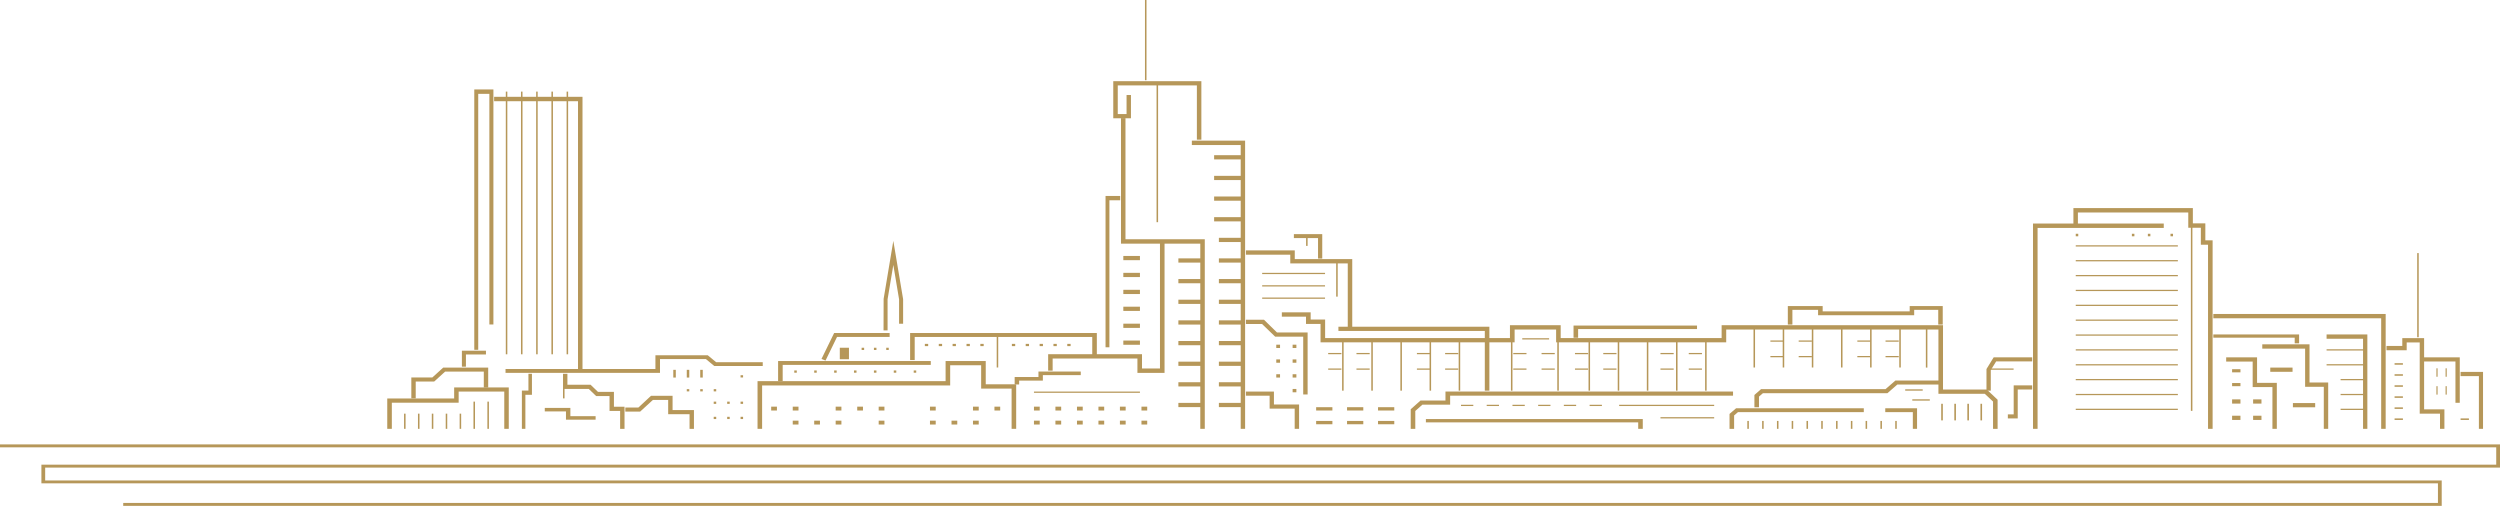 <svg id="Ebene_1" data-name="Ebene 1" xmlns="http://www.w3.org/2000/svg" viewBox="0 0 278.37 56.33"><defs><style>.cls-1{fill:#b69759;}</style></defs><title>Winterthur_sky</title><polygon class="cls-1" points="0 49.48 0 49.81 277.95 49.81 277.95 51.74 4.61 51.74 4.61 53.82 271.46 53.82 271.46 56 13.72 56 13.72 56.33 271.88 56.33 271.88 53.5 5.03 53.5 5.03 52.07 278.37 52.07 278.37 49.48 0 49.48"/><polygon class="cls-1" points="226.88 47.75 226.37 47.75 226.37 24.89 240.93 24.89 240.93 25.38 226.88 25.38 226.88 47.75"/><polygon class="cls-1" points="246.37 47.75 245.86 47.75 245.86 27.25 245.06 27.25 245.06 25.36 243.66 25.36 243.66 23.66 231.37 23.66 231.37 25.11 230.87 25.11 230.87 23.17 244.17 23.17 244.17 24.87 245.56 24.87 245.56 26.76 246.37 26.76 246.37 47.75"/><rect class="cls-1" x="243.95" y="25.14" width="0.17" height="20.61"/><rect class="cls-1" x="231.13" y="27.31" width="11.37" height="0.14"/><rect class="cls-1" x="231.13" y="28.96" width="11.37" height="0.14"/><rect class="cls-1" x="231.13" y="30.62" width="11.37" height="0.14"/><rect class="cls-1" x="231.13" y="32.27" width="11.37" height="0.14"/><rect class="cls-1" x="231.13" y="33.93" width="11.37" height="0.14"/><rect class="cls-1" x="231.13" y="35.58" width="11.37" height="0.14"/><rect class="cls-1" x="231.13" y="37.24" width="11.37" height="0.14"/><rect class="cls-1" x="231.13" y="38.89" width="11.37" height="0.14"/><rect class="cls-1" x="231.13" y="40.55" width="11.37" height="0.14"/><rect class="cls-1" x="231.13" y="42.2" width="11.37" height="0.14"/><rect class="cls-1" x="231.13" y="43.86" width="11.37" height="0.14"/><rect class="cls-1" x="231.13" y="45.51" width="11.37" height="0.14"/><polygon class="cls-1" points="265.64 47.75 265.14 47.75 265.14 35.44 246.45 35.44 246.45 34.96 265.64 34.96 265.64 47.75"/><polygon class="cls-1" points="272.18 47.75 271.69 47.75 271.69 46.06 269.43 46.06 269.43 38.13 267.98 38.13 267.98 39 265.73 39 265.73 38.52 267.49 38.52 267.49 37.65 269.92 37.65 269.92 45.58 272.18 45.58 272.18 47.75"/><polygon class="cls-1" points="273.89 44.85 273.41 44.85 273.41 40.25 269.89 40.25 269.89 39.79 273.89 39.79 273.89 44.85"/><polygon class="cls-1" points="276.48 47.75 276.02 47.75 276.02 41.88 273.98 41.88 273.98 41.41 276.48 41.41 276.48 47.75"/><rect class="cls-1" x="269.15" y="28.18" width="0.17" height="9.37"/><polygon class="cls-1" points="256 38.23 255.51 38.23 255.51 37.6 246.45 37.6 246.45 37.24 256 37.24 256 38.23"/><polygon class="cls-1" points="259.24 47.75 258.75 47.75 258.75 43.07 256.67 43.07 256.67 38.82 251.9 38.82 251.9 38.34 257.16 38.34 257.16 42.59 259.24 42.59 259.24 47.75"/><polygon class="cls-1" points="253.52 47.75 253.03 47.75 253.03 43.1 250.83 43.1 250.83 40.26 247.88 40.26 247.88 39.79 251.32 39.79 251.32 42.63 253.52 42.63 253.52 47.75"/><polygon class="cls-1" points="263.6 47.75 263.12 47.75 263.12 37.72 259.06 37.72 259.06 37.24 263.6 37.24 263.6 47.75"/><rect class="cls-1" x="259.06" y="38.89" width="4.29" height="0.14"/><rect class="cls-1" x="259.06" y="40.55" width="4.29" height="0.14"/><rect class="cls-1" x="260.62" y="42.2" width="2.72" height="0.14"/><rect class="cls-1" x="260.62" y="43.86" width="2.72" height="0.14"/><rect class="cls-1" x="260.62" y="45.51" width="2.72" height="0.14"/><rect class="cls-1" x="252.79" y="40.93" width="2.48" height="0.47"/><rect class="cls-1" x="255.31" y="44.88" width="2.48" height="0.47"/><rect class="cls-1" x="250.88" y="44.47" width="0.93" height="0.47"/><rect class="cls-1" x="250.88" y="46.29" width="0.93" height="0.47"/><rect class="cls-1" x="248.54" y="44.47" width="0.93" height="0.47"/><rect class="cls-1" x="248.54" y="46.29" width="0.93" height="0.47"/><rect class="cls-1" x="248.54" y="41.11" width="0.93" height="0.35"/><rect class="cls-1" x="271.29" y="41.01" width="0.13" height="0.94"/><rect class="cls-1" x="271.29" y="43" width="0.13" height="0.94"/><rect class="cls-1" x="272.31" y="41.01" width="0.13" height="0.94"/><rect class="cls-1" x="272.31" y="43" width="0.13" height="0.94"/><rect class="cls-1" x="266.63" y="40.44" width="0.93" height="0.17"/><rect class="cls-1" x="266.63" y="41.67" width="0.93" height="0.17"/><rect class="cls-1" x="266.63" y="42.9" width="0.93" height="0.17"/><rect class="cls-1" x="266.63" y="44.13" width="0.93" height="0.17"/><rect class="cls-1" x="266.63" y="45.36" width="0.93" height="0.17"/><rect class="cls-1" x="266.63" y="46.59" width="0.93" height="0.17"/><rect class="cls-1" x="273.98" y="46.59" width="0.93" height="0.17"/><rect class="cls-1" x="248.54" y="42.65" width="0.93" height="0.35"/><rect class="cls-1" x="237.38" y="26.03" width="0.28" height="0.28"/><rect class="cls-1" x="231.13" y="26.03" width="0.28" height="0.28"/><rect class="cls-1" x="239.16" y="26.03" width="0.28" height="0.28"/><rect class="cls-1" x="241.68" y="26.03" width="0.28" height="0.28"/><polygon class="cls-1" points="113.15 47.75 112.64 47.75 112.64 43.27 109.25 43.27 109.25 40.67 105.8 40.67 105.8 42.92 84.86 42.92 84.86 47.75 84.35 47.75 84.35 42.44 105.29 42.44 105.29 40.2 109.76 40.2 109.76 42.79 113.15 42.79 113.15 47.75"/><polygon class="cls-1" points="87.15 42.44 86.64 42.44 86.64 40.2 103.64 40.2 103.64 40.63 87.15 40.63 87.15 42.44"/><polygon class="cls-1" points="101.85 40.09 101.34 40.09 101.34 37.08 122.13 37.08 122.13 39.6 121.62 39.6 121.62 37.52 101.85 37.52 101.85 40.09"/><rect class="cls-1" x="110.98" y="37.32" width="0.17" height="3.6"/><polygon class="cls-1" points="113.48 42.81 112.98 42.81 112.98 41.98 115.63 41.98 115.63 41.37 120.34 41.37 120.34 41.77 116.12 41.77 116.12 42.38 113.48 42.38 113.48 42.81"/><polygon class="cls-1" points="129.67 41.52 126.65 41.52 126.65 39.92 117.21 39.92 117.21 41.27 116.71 41.27 116.71 39.44 127.16 39.44 127.16 41.03 129.16 41.03 129.16 27.03 129.67 27.03 129.67 41.52"/><polygon class="cls-1" points="134.15 47.75 133.65 47.75 133.65 27.13 124.82 27.13 124.82 13.15 125.32 13.15 125.32 26.64 134.15 26.64 134.15 47.75"/><polygon class="cls-1" points="123.53 38.67 123.1 38.67 123.1 21.82 124.73 21.82 124.73 22.3 123.53 22.3 123.53 38.67"/><polygon class="cls-1" points="133.77 15.55 133.27 15.55 133.27 9.51 124.46 9.51 124.46 12.7 125.44 12.7 125.44 10.58 125.93 10.58 125.93 13.17 123.96 13.17 123.96 9.04 133.77 9.04 133.77 15.55"/><polygon class="cls-1" points="138.64 47.75 138.15 47.75 138.15 16.15 132.71 16.15 132.71 15.66 138.64 15.66 138.64 47.75"/><polygon class="cls-1" points="144.65 47.75 144.16 47.75 144.16 45.5 141.37 45.5 141.37 44.06 138.73 44.06 138.73 43.6 141.85 43.6 141.85 45.04 144.65 45.04 144.65 47.75"/><rect class="cls-1" x="128.78" y="9.28" width="0.17" height="15.46"/><rect class="cls-1" x="127.49" width="0.17" height="8.93"/><rect class="cls-1" x="115.13" y="43.6" width="11.8" height="0.14"/><polygon class="cls-1" points="150.57 36.42 150.07 36.42 150.07 29.33 143.67 29.33 143.67 28.36 138.73 28.36 138.73 27.88 144.17 27.88 144.17 28.85 150.57 28.85 150.57 36.42"/><polygon class="cls-1" points="147.23 28.79 146.76 28.79 146.76 26.51 144.07 26.51 144.07 26.07 147.23 26.07 147.23 28.79"/><rect class="cls-1" x="145.43" y="26.32" width="0.17" height="1.06"/><polygon class="cls-1" points="145.6 43.92 145.11 43.92 145.11 37.49 141.99 37.49 140.53 36.08 138.73 36.08 138.73 35.6 140.74 35.6 142.19 37.02 145.6 37.02 145.6 43.92"/><polygon class="cls-1" points="222.43 47.75 221.92 47.75 221.92 44.71 221 43.85 215.84 43.85 215.84 36.69 192.21 36.69 192.21 38.12 173.27 38.12 173.27 36.69 168.65 36.69 168.65 38.12 147.04 38.12 147.04 36.07 145.42 36.07 145.42 35.26 142.73 35.26 142.73 34.78 145.94 34.78 145.94 35.58 147.55 35.58 147.55 37.64 168.13 37.64 168.13 36.21 173.78 36.21 173.78 37.64 191.7 37.64 191.7 36.21 216.35 36.21 216.35 43.37 221.22 43.37 222.43 44.51 222.43 47.75"/><rect class="cls-1" x="168.24" y="37.97" width="0.17" height="5.53"/><rect class="cls-1" x="173.4" y="37.97" width="0.17" height="5.53"/><polygon class="cls-1" points="216.32 36.14 215.82 36.14 215.82 34.5 213.14 34.5 213.14 35.1 202.44 35.1 202.44 34.5 199.58 34.5 199.58 36.14 199.07 36.14 199.07 34.08 202.95 34.08 202.95 34.67 212.64 34.67 212.64 34.08 216.32 34.08 216.32 36.14"/><polygon class="cls-1" points="175.72 37.61 175.21 37.61 175.21 36.25 188.96 36.25 188.96 36.64 175.72 36.64 175.72 37.61"/><polygon class="cls-1" points="165.84 43.5 165.33 43.5 165.33 36.85 149.03 36.85 149.03 36.38 165.84 36.38 165.84 43.5"/><polygon class="cls-1" points="193.09 47.75 192.58 47.75 192.58 46.09 193.31 45.46 207.53 45.46 207.53 45.89 193.52 45.89 193.09 46.26 193.09 47.75"/><polygon class="cls-1" points="195.86 45.35 195.35 45.35 195.35 43.98 196.09 43.33 209.95 43.33 211.05 42.37 216.07 42.37 216.07 42.82 211.26 42.82 210.16 43.78 196.3 43.78 195.86 44.16 195.86 45.35"/><polygon class="cls-1" points="221.67 43.5 221.19 43.5 221.19 41.09 221.99 39.79 226.28 39.79 226.28 40.24 222.27 40.24 221.67 41.21 221.67 43.5"/><rect class="cls-1" x="221.45" y="41.03" width="2.76" height="0.14"/><polygon class="cls-1" points="224.67 46.59 223.57 46.59 223.57 46.14 224.22 46.14 224.22 42.91 226.28 42.91 226.28 43.37 224.67 43.37 224.67 46.59"/><polygon class="cls-1" points="213.46 47.75 212.99 47.75 212.99 45.89 209.92 45.89 209.92 45.46 213.46 45.46 213.46 47.75"/><rect class="cls-1" x="214.44" y="36.5" width="0.17" height="4.43"/><rect class="cls-1" x="211.48" y="36.62" width="0.17" height="4.3"/><rect class="cls-1" x="208.23" y="36.62" width="0.17" height="4.3"/><rect class="cls-1" x="204.99" y="36.62" width="0.17" height="4.3"/><rect class="cls-1" x="201.74" y="36.62" width="0.17" height="4.3"/><rect class="cls-1" x="198.5" y="36.62" width="0.17" height="4.3"/><rect class="cls-1" x="195.25" y="36.62" width="0.17" height="4.3"/><rect class="cls-1" x="189.86" y="37.91" width="0.17" height="5.59"/><rect class="cls-1" x="186.62" y="37.91" width="0.17" height="5.59"/><rect class="cls-1" x="183.37" y="37.91" width="0.17" height="5.59"/><rect class="cls-1" x="180.13" y="37.91" width="0.17" height="5.59"/><rect class="cls-1" x="176.88" y="37.91" width="0.17" height="5.59"/><rect class="cls-1" x="162.42" y="37.91" width="0.17" height="5.59"/><rect class="cls-1" x="159.18" y="37.91" width="0.17" height="5.59"/><rect class="cls-1" x="155.93" y="37.91" width="0.17" height="5.59"/><rect class="cls-1" x="152.69" y="37.91" width="0.17" height="5.59"/><rect class="cls-1" x="149.44" y="37.91" width="0.17" height="5.59"/><polygon class="cls-1" points="157.59 47.75 157.08 47.75 157.08 45.57 158.17 44.6 160.95 44.6 160.95 43.6 192.97 43.6 192.97 44.06 161.47 44.06 161.47 45.06 158.38 45.06 157.59 45.76 157.59 47.75"/><polygon class="cls-1" points="182.92 47.75 182.41 47.75 182.41 47.03 158.77 47.03 158.77 46.66 182.92 46.66 182.92 47.75"/><rect class="cls-1" x="162.68" y="45.07" width="1.37" height="0.14"/><rect class="cls-1" x="165.54" y="45.07" width="1.37" height="0.14"/><rect class="cls-1" x="168.41" y="45.07" width="1.37" height="0.14"/><rect class="cls-1" x="171.27" y="45.07" width="1.37" height="0.14"/><rect class="cls-1" x="174.13" y="45.07" width="1.37" height="0.14"/><rect class="cls-1" x="177" y="45.07" width="1.37" height="0.14"/><rect class="cls-1" x="184.89" y="46.45" width="5.98" height="0.14"/><rect class="cls-1" x="180.29" y="45.07" width="10.58" height="0.14"/><rect class="cls-1" x="135.19" y="17.28" width="3.18" height="0.47"/><rect class="cls-1" x="135.19" y="19.58" width="3.18" height="0.47"/><rect class="cls-1" x="135.19" y="21.88" width="3.18" height="0.47"/><rect class="cls-1" x="135.19" y="24.18" width="3.18" height="0.47"/><rect class="cls-1" x="135.72" y="26.48" width="2.66" height="0.47"/><rect class="cls-1" x="135.72" y="28.77" width="2.66" height="0.47"/><rect class="cls-1" x="135.72" y="31.07" width="2.66" height="0.47"/><rect class="cls-1" x="135.72" y="33.37" width="2.66" height="0.47"/><rect class="cls-1" x="135.72" y="35.67" width="2.66" height="0.47"/><rect class="cls-1" x="135.72" y="37.97" width="2.66" height="0.47"/><rect class="cls-1" x="135.72" y="40.27" width="2.66" height="0.47"/><rect class="cls-1" x="135.72" y="42.56" width="2.66" height="0.47"/><rect class="cls-1" x="135.72" y="44.86" width="2.66" height="0.47"/><rect class="cls-1" x="131.21" y="28.77" width="2.66" height="0.47"/><rect class="cls-1" x="125.08" y="28.5" width="1.85" height="0.47"/><rect class="cls-1" x="125.08" y="30.38" width="1.85" height="0.47"/><rect class="cls-1" x="125.08" y="32.27" width="1.85" height="0.47"/><rect class="cls-1" x="125.08" y="34.15" width="1.85" height="0.47"/><rect class="cls-1" x="143.93" y="38.38" width="0.42" height="0.37"/><rect class="cls-1" x="143.93" y="40.02" width="0.42" height="0.37"/><rect class="cls-1" x="143.93" y="41.67" width="0.42" height="0.37"/><rect class="cls-1" x="143.93" y="43.31" width="0.42" height="0.37"/><rect class="cls-1" x="146.55" y="45.34" width="1.81" height="0.37"/><rect class="cls-1" x="149.99" y="45.34" width="1.81" height="0.37"/><rect class="cls-1" x="153.44" y="45.34" width="1.81" height="0.37"/><rect class="cls-1" x="146.55" y="46.87" width="1.81" height="0.37"/><rect class="cls-1" x="149.99" y="46.87" width="1.81" height="0.37"/><rect class="cls-1" x="153.44" y="46.87" width="1.81" height="0.37"/><rect class="cls-1" x="142.11" y="38.38" width="0.42" height="0.37"/><rect class="cls-1" x="142.11" y="40.02" width="0.42" height="0.37"/><rect class="cls-1" x="142.11" y="41.67" width="0.42" height="0.37"/><rect class="cls-1" x="125.08" y="36.04" width="1.85" height="0.47"/><rect class="cls-1" x="125.08" y="37.92" width="1.85" height="0.47"/><rect class="cls-1" x="131.21" y="31.07" width="2.66" height="0.47"/><rect class="cls-1" x="131.21" y="33.37" width="2.66" height="0.47"/><rect class="cls-1" x="131.21" y="35.67" width="2.66" height="0.47"/><rect class="cls-1" x="131.21" y="37.97" width="2.66" height="0.47"/><rect class="cls-1" x="131.21" y="40.27" width="2.66" height="0.47"/><rect class="cls-1" x="131.21" y="42.56" width="2.66" height="0.47"/><rect class="cls-1" x="131.21" y="44.86" width="2.66" height="0.47"/><rect class="cls-1" x="140.54" y="30.38" width="7" height="0.14"/><rect class="cls-1" x="140.54" y="31.76" width="7" height="0.14"/><rect class="cls-1" x="140.54" y="33.13" width="7" height="0.14"/><rect class="cls-1" x="148.78" y="29.14" width="0.17" height="3.89"/><rect class="cls-1" x="147.89" y="39.3" width="1.47" height="0.14"/><rect class="cls-1" x="147.89" y="41.03" width="1.47" height="0.14"/><rect class="cls-1" x="151.04" y="39.3" width="1.47" height="0.14"/><rect class="cls-1" x="151.04" y="41.03" width="1.47" height="0.14"/><rect class="cls-1" x="157.77" y="39.3" width="1.47" height="0.14"/><rect class="cls-1" x="157.77" y="41.03" width="1.47" height="0.14"/><rect class="cls-1" x="160.91" y="39.3" width="1.47" height="0.14"/><rect class="cls-1" x="160.91" y="41.03" width="1.47" height="0.14"/><rect class="cls-1" x="175.37" y="39.3" width="1.47" height="0.14"/><rect class="cls-1" x="175.37" y="41.03" width="1.47" height="0.14"/><rect class="cls-1" x="171.65" y="39.3" width="1.47" height="0.14"/><rect class="cls-1" x="171.65" y="41.03" width="1.47" height="0.14"/><rect class="cls-1" x="168.5" y="39.3" width="1.47" height="0.14"/><rect class="cls-1" x="169.5" y="37.66" width="2.99" height="0.14"/><rect class="cls-1" x="168.5" y="41.03" width="1.47" height="0.14"/><rect class="cls-1" x="178.52" y="39.3" width="1.47" height="0.14"/><rect class="cls-1" x="178.52" y="41.03" width="1.47" height="0.14"/><rect class="cls-1" x="184.89" y="39.3" width="1.47" height="0.14"/><rect class="cls-1" x="184.89" y="41.03" width="1.47" height="0.14"/><rect class="cls-1" x="188.04" y="39.3" width="1.47" height="0.14"/><rect class="cls-1" x="188.04" y="41.03" width="1.47" height="0.14"/><rect class="cls-1" x="197.13" y="37.91" width="1.47" height="0.14"/><rect class="cls-1" x="197.13" y="39.64" width="1.47" height="0.14"/><rect class="cls-1" x="200.28" y="37.91" width="1.47" height="0.14"/><rect class="cls-1" x="200.28" y="39.64" width="1.47" height="0.14"/><rect class="cls-1" x="206.81" y="37.91" width="1.47" height="0.14"/><rect class="cls-1" x="206.81" y="39.64" width="1.47" height="0.14"/><rect class="cls-1" x="209.95" y="37.91" width="1.47" height="0.14"/><rect class="cls-1" x="209.95" y="39.64" width="1.47" height="0.14"/><rect class="cls-1" x="194.56" y="46.87" width="0.17" height="0.88"/><rect class="cls-1" x="196.21" y="46.87" width="0.17" height="0.88"/><rect class="cls-1" x="197.86" y="46.87" width="0.17" height="0.88"/><rect class="cls-1" x="199.5" y="46.87" width="0.17" height="0.88"/><rect class="cls-1" x="201.15" y="46.87" width="0.17" height="0.88"/><rect class="cls-1" x="202.79" y="46.87" width="0.17" height="0.88"/><rect class="cls-1" x="204.44" y="46.87" width="0.17" height="0.88"/><rect class="cls-1" x="206.09" y="46.87" width="0.17" height="0.88"/><rect class="cls-1" x="207.73" y="46.87" width="0.17" height="0.88"/><rect class="cls-1" x="209.38" y="46.87" width="0.17" height="0.88"/><rect class="cls-1" x="211.03" y="46.87" width="0.17" height="0.88"/><rect class="cls-1" x="212.14" y="43.35" width="1.95" height="0.15"/><rect class="cls-1" x="212.93" y="44.46" width="1.95" height="0.15"/><rect class="cls-1" x="216.15" y="44.96" width="0.18" height="1.85"/><rect class="cls-1" x="217.61" y="44.96" width="0.18" height="1.85"/><rect class="cls-1" x="219.06" y="44.96" width="0.18" height="1.85"/><rect class="cls-1" x="220.52" y="44.96" width="0.18" height="1.85"/><rect class="cls-1" x="102.98" y="38.29" width="0.37" height="0.25"/><rect class="cls-1" x="104.53" y="38.29" width="0.37" height="0.25"/><rect class="cls-1" x="106.07" y="38.29" width="0.37" height="0.25"/><rect class="cls-1" x="107.62" y="38.29" width="0.37" height="0.25"/><rect class="cls-1" x="109.16" y="38.29" width="0.37" height="0.25"/><rect class="cls-1" x="112.67" y="38.29" width="0.37" height="0.25"/><rect class="cls-1" x="114.21" y="38.29" width="0.37" height="0.25"/><rect class="cls-1" x="115.76" y="38.29" width="0.37" height="0.25"/><rect class="cls-1" x="117.3" y="38.29" width="0.37" height="0.25"/><rect class="cls-1" x="118.84" y="38.29" width="0.37" height="0.25"/><rect class="cls-1" x="115.13" y="45.28" width="0.64" height="0.43"/><rect class="cls-1" x="117.52" y="45.28" width="0.64" height="0.43"/><rect class="cls-1" x="119.92" y="45.28" width="0.64" height="0.43"/><rect class="cls-1" x="122.31" y="45.28" width="0.64" height="0.43"/><rect class="cls-1" x="124.7" y="45.28" width="0.64" height="0.43"/><rect class="cls-1" x="127.1" y="45.28" width="0.64" height="0.43"/><rect class="cls-1" x="115.13" y="46.84" width="0.64" height="0.43"/><rect class="cls-1" x="117.52" y="46.84" width="0.64" height="0.43"/><rect class="cls-1" x="119.92" y="46.84" width="0.64" height="0.43"/><rect class="cls-1" x="122.31" y="46.84" width="0.64" height="0.43"/><rect class="cls-1" x="124.7" y="46.84" width="0.64" height="0.43"/><rect class="cls-1" x="127.1" y="46.84" width="0.64" height="0.43"/><rect class="cls-1" x="85.87" y="45.28" width="0.64" height="0.43"/><rect class="cls-1" x="88.27" y="45.28" width="0.64" height="0.43"/><rect class="cls-1" x="93.05" y="45.28" width="0.64" height="0.43"/><rect class="cls-1" x="95.45" y="45.28" width="0.64" height="0.43"/><rect class="cls-1" x="97.84" y="45.28" width="0.64" height="0.43"/><rect class="cls-1" x="88.27" y="46.84" width="0.64" height="0.43"/><rect class="cls-1" x="90.66" y="46.84" width="0.64" height="0.43"/><rect class="cls-1" x="93.05" y="46.84" width="0.64" height="0.43"/><rect class="cls-1" x="97.84" y="46.84" width="0.64" height="0.43"/><rect class="cls-1" x="103.55" y="45.28" width="0.64" height="0.43"/><rect class="cls-1" x="108.34" y="45.28" width="0.64" height="0.43"/><rect class="cls-1" x="110.73" y="45.28" width="0.64" height="0.43"/><rect class="cls-1" x="103.55" y="46.84" width="0.64" height="0.43"/><rect class="cls-1" x="105.95" y="46.84" width="0.64" height="0.43"/><rect class="cls-1" x="108.34" y="46.84" width="0.64" height="0.43"/><polygon class="cls-1" points="56.65 47.75 56.15 47.75 56.15 43.6 51.07 43.6 51.07 44.84 43.63 44.84 43.63 47.75 43.12 47.75 43.12 44.37 50.57 44.37 50.57 43.14 56.65 43.14 56.65 47.75"/><polygon class="cls-1" points="46.29 44.36 45.8 44.36 45.8 42.03 48.14 42.03 49.35 40.93 54.36 40.93 54.36 43.16 53.87 43.16 53.87 41.38 49.56 41.38 48.35 42.48 46.29 42.48 46.29 44.36"/><polygon class="cls-1" points="73.49 41.52 56.29 41.52 56.29 41.09 72.98 41.09 72.98 39.56 78.81 39.56 79.74 40.33 84.93 40.33 84.93 40.75 79.53 40.75 78.6 39.98 73.49 39.98 73.49 41.52"/><polygon class="cls-1" points="58.5 47.75 58.11 47.75 58.11 43.49 58.84 43.49 58.84 41.62 59.23 41.62 59.23 43.96 58.5 43.96 58.5 47.75"/><polygon class="cls-1" points="69.54 47.75 69.05 47.75 69.05 45.76 67.87 45.76 67.87 44.1 66.38 44.1 65.56 43.31 62.69 43.31 62.69 41.62 63.18 41.62 63.18 42.84 65.76 42.84 66.58 43.63 68.36 43.63 68.36 45.29 69.54 45.29 69.54 47.75"/><polygon class="cls-1" points="66.32 46.73 63.02 46.73 63.02 45.81 60.66 45.81 60.66 45.42 63.51 45.42 63.51 46.34 66.32 46.34 66.32 46.73"/><rect class="cls-1" x="62.69" y="43.16" width="0.17" height="1.2"/><polygon class="cls-1" points="77.27 47.75 76.78 47.75 76.78 46.12 74.4 46.12 74.4 44.53 72.7 44.53 71.28 45.83 69.63 45.83 69.63 45.38 71.08 45.38 72.49 44.07 74.89 44.07 74.89 45.66 77.27 45.66 77.27 47.75"/><polygon class="cls-1" points="51.88 40.83 51.43 40.83 51.43 39.05 54.11 39.05 54.11 39.47 51.88 39.47 51.88 40.83"/><polygon class="cls-1" points="53.25 38.95 52.81 38.95 52.81 9.96 54.94 9.96 54.94 36.13 54.49 36.13 54.49 10.45 53.25 10.45 53.25 38.95"/><polygon class="cls-1" points="64.86 41.27 64.36 41.27 64.36 11.27 55.02 11.27 55.02 10.78 64.86 10.78 64.86 41.27"/><rect class="cls-1" x="56.32" y="10.2" width="0.17" height="29.25"/><rect class="cls-1" x="58.01" y="10.2" width="0.17" height="29.25"/><rect class="cls-1" x="59.7" y="10.2" width="0.17" height="29.25"/><rect class="cls-1" x="61.4" y="10.2" width="0.17" height="29.25"/><rect class="cls-1" x="63.09" y="10.2" width="0.17" height="29.25"/><polygon class="cls-1" points="91.92 40.15 91.47 39.97 92.88 37.08 99.06 37.08 99.06 37.52 93.2 37.52 91.92 40.15"/><polygon class="cls-1" points="98.83 36.79 98.38 36.79 98.39 33.28 99.47 26.82 100.56 33.31 100.56 36.05 100.11 36.05 100.11 33.33 99.47 29.5 98.83 33.33 98.83 36.79"/><rect class="cls-1" x="74.97" y="41.18" width="0.28" height="0.86"/><rect class="cls-1" x="76.47" y="41.18" width="0.28" height="0.86"/><rect class="cls-1" x="77.97" y="41.18" width="0.28" height="0.86"/><rect class="cls-1" x="76.47" y="43.33" width="0.28" height="0.25"/><rect class="cls-1" x="77.97" y="43.33" width="0.28" height="0.25"/><rect class="cls-1" x="79.47" y="43.33" width="0.28" height="0.25"/><rect class="cls-1" x="79.47" y="44.72" width="0.28" height="0.25"/><rect class="cls-1" x="80.97" y="44.72" width="0.28" height="0.25"/><rect class="cls-1" x="82.46" y="44.72" width="0.28" height="0.25"/><rect class="cls-1" x="82.46" y="41.78" width="0.28" height="0.25"/><rect class="cls-1" x="88.44" y="41.25" width="0.28" height="0.25"/><rect class="cls-1" x="90.66" y="41.25" width="0.28" height="0.25"/><rect class="cls-1" x="92.88" y="41.25" width="0.28" height="0.25"/><rect class="cls-1" x="95.09" y="41.25" width="0.28" height="0.25"/><rect class="cls-1" x="95.94" y="38.72" width="0.28" height="0.25"/><rect class="cls-1" x="97.31" y="38.72" width="0.28" height="0.25"/><rect class="cls-1" x="98.68" y="38.72" width="0.28" height="0.25"/><rect class="cls-1" x="93.51" y="38.72" width="1.02" height="1.28"/><rect class="cls-1" x="97.31" y="41.25" width="0.28" height="0.25"/><rect class="cls-1" x="99.52" y="41.25" width="0.28" height="0.25"/><rect class="cls-1" x="101.74" y="41.25" width="0.28" height="0.25"/><rect class="cls-1" x="79.47" y="46.41" width="0.28" height="0.25"/><rect class="cls-1" x="80.97" y="46.41" width="0.28" height="0.25"/><rect class="cls-1" x="82.46" y="46.41" width="0.28" height="0.25"/><rect class="cls-1" x="44.99" y="46.06" width="0.17" height="1.69"/><rect class="cls-1" x="46.54" y="46.06" width="0.17" height="1.69"/><rect class="cls-1" x="48.08" y="46.06" width="0.17" height="1.69"/><rect class="cls-1" x="49.63" y="46.06" width="0.17" height="1.69"/><rect class="cls-1" x="51.18" y="46.06" width="0.17" height="1.69"/><rect class="cls-1" x="52.72" y="44.72" width="0.17" height="3.03"/><rect class="cls-1" x="54.27" y="44.72" width="0.17" height="3.03"/></svg>